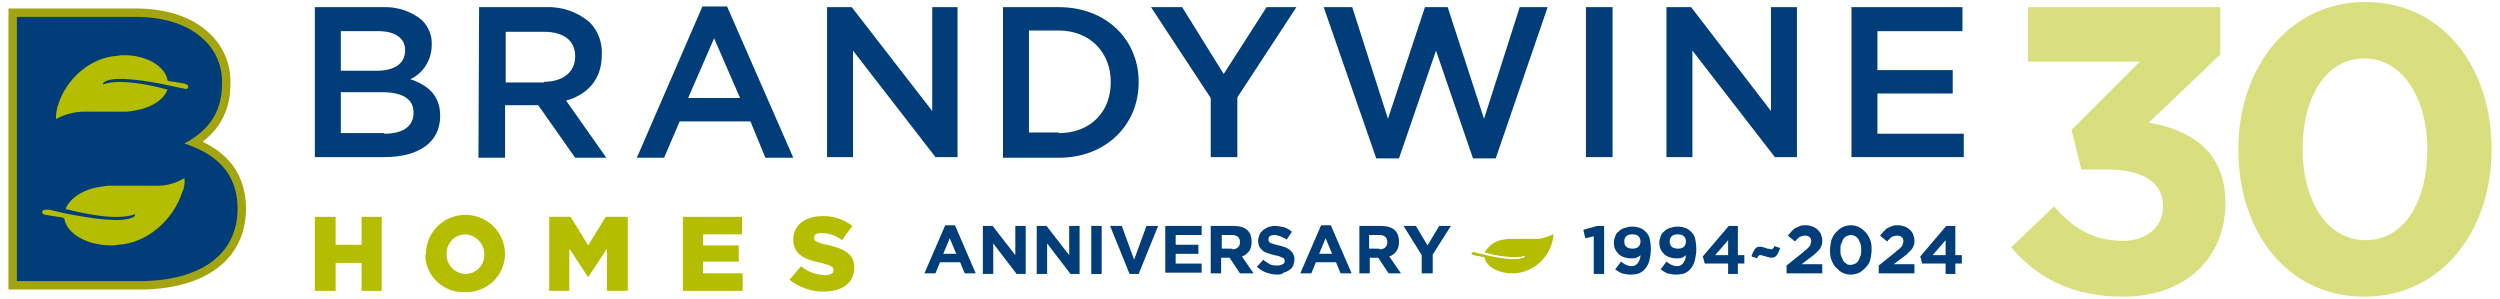 <?xml version="1.0" encoding="UTF-8"?>
<!-- Generator: Adobe Illustrator 28.1.0, SVG Export Plug-In . SVG Version: 6.00 Build 0)  -->
<svg xmlns="http://www.w3.org/2000/svg" xmlns:xlink="http://www.w3.org/1999/xlink" version="1.1" id="Layer_1" x="0px" y="0px" viewBox="0 0 385.1 46" style="enable-background:new 0 0 385.1 46;" xml:space="preserve">
<style type="text/css">
	.st0{opacity:0.5;}
	.st1{fill:#B4BD00;}
	.st2{fill:none;stroke:#A3A510;stroke-width:2.596;}
	.st3{fill:#003D79;}
</style>
<g class="st0">
	<path class="st1" d="M309.8,38.1l6.6-6.3c3,3.4,6.1,5.3,10.6,5.3c3.6,0,6.2-2.1,6.2-5.3v-0.1c0-3.6-3.2-5.6-8.6-5.6h-4l-1.5-6.1   l10.5-10.5h-17.2V1.1h29.6v7.3L331,18.9c6,1,11.8,4.1,11.8,12.3v0.1c0,8.3-6,14.4-15.8,14.4C319,45.7,313.6,42.6,309.8,38.1z"></path>
	<path class="st1" d="M344.8,23.1V23c0-12.7,7.9-22.7,19.6-22.7s19.4,9.9,19.4,22.6V23c0,12.7-7.8,22.7-19.6,22.7   S344.8,35.8,344.8,23.1z M373.9,23.1V23c0-8-3.9-14-9.7-14s-9.5,5.8-9.5,13.9V23c0,8,3.8,14,9.7,14S373.9,31.1,373.9,23.1z"></path>
</g>
<path class="st1" d="M28.4,22.1c3-1.6,5.8-4.2,5.8-9.1v-0.1c0.1-2.5-0.9-5-2.7-6.7c-2.3-2.3-6-3.6-10.6-3.6H2.6v40.7h18.9  c9.1,0,15.1-3.9,15.1-11.2V32C36.5,26.5,33.2,23.7,28.4,22.1L28.4,22.1z"></path>
<path class="st2" d="M28.4,22.1c3-1.6,5.8-4.2,5.8-9.1v-0.1c0.1-2.5-0.9-5-2.7-6.7c-2.3-2.3-6-3.6-10.6-3.6H2.6v40.7h18.9  c9.1,0,15.1-3.9,15.1-11.2V32C36.5,26.5,33.2,23.7,28.4,22.1L28.4,22.1z"></path>
<path class="st3" d="M28.4,22.1c3-1.6,5.8-4.2,5.8-9.1v-0.1c0.1-2.5-0.9-5-2.7-6.7c-2.3-2.3-6-3.6-10.6-3.6H2.6v40.7h18.9  c9.1,0,15.1-3.9,15.1-11.2V32C36.5,26.5,33.2,23.7,28.4,22.1L28.4,22.1z"></path>
<path class="st1" d="M28.3,27.5c-1.4,0.8-2.9,1.2-4.5,1.1H17c-0.6,0-1.2,0.1-1.7,0.2c-2.6,0.4-4.6,1.8-5.2,3.4  c3.2,0.8,8,1.8,10.7,0.8c0,0.1,0,0.3-0.2,0.4c-1.8,1.1-7.4,0.1-10.9-0.6l0,0c-0.9-0.2-1.6-0.4-2.1-0.5l0,0L7,32.3  c-0.3,0-0.4,0.1-0.5,0.3s0.2,0.5,0.6,0.5l0,0c0,0,1.1,0.2,2.5,0.4c0.3,0.1,0.3,0.2,0.3,0.2l0,0c0.4,2.3,3.5,4.1,7.2,4.1  c0.4,0,0.7,0,1.1-0.1c4.3-0.2,8.5-3.7,9.9-8.2C28.4,29.1,28.6,27.3,28.3,27.5z"></path>
<path class="st1" d="M8.7,18.3c1.3-0.7,2.8-1.1,4.3-1.1h6.3c0.5,0,1.1-0.1,1.6-0.2c2.4-0.4,4.3-1.6,4.9-3.2  c-2.9-0.8-7.5-1.7-9.9-0.8c-0.1-0.1,0-0.2,0.2-0.4c1.6-1,6.9-0.1,10.1,0.6l0,0c0.8,0.2,1.5,0.3,1.9,0.4l0,0c0.2,0,0.3,0.1,0.5,0.1  c0.2,0,0.4-0.1,0.4-0.3s-0.1-0.4-0.5-0.5l0,0c0,0-1-0.2-2.4-0.4c-0.3,0-0.3-0.2-0.3-0.2l0,0c-0.4-2.1-3.2-3.8-6.7-3.8  c-0.4,0-0.7,0-1,0.1c-4,0.2-7.9,3.4-9.2,7.7C8.7,16.8,8.5,18.5,8.7,18.3L8.7,18.3z"></path>
<polygon class="st1" points="48.5,33.4 51.7,33.4 51.7,37.7 55.7,37.7 55.7,33.4 58.8,33.4 58.8,44.8 55.7,44.8 55.7,40.5   51.7,40.5 51.7,44.8 48.5,44.8 48.5,33.4 "></polygon>
<path class="st1" d="M74.6,39.2L74.6,39.2c0-1.7-1.3-3-2.9-3.1c-1.6,0-2.9,1.3-2.9,2.9c0,0,0,0,0,0.1l0,0c-0.1,1.6,1.2,3,2.8,3.1  c0,0,0.1,0,0.1,0c1.6,0,2.9-1.3,2.9-2.9C74.6,39.2,74.6,39.2,74.6,39.2z M65.6,39.2L65.6,39.2c0-3.4,2.7-6.1,6.1-6.1  c3.4,0,6.1,2.7,6.1,6.1l0,0c-0.1,3.3-2.8,5.9-6.2,5.8c0,0,0,0,0,0c-3.3,0.1-6-2.4-6.1-5.7C65.6,39.2,65.6,39.2,65.6,39.2L65.6,39.2z  "></path>
<polygon class="st1" points="84.6,33.4 87.9,33.4 90.6,37.8 93.3,33.4 96.7,33.4 96.7,44.8 93.5,44.8 93.5,38.3 90.6,42.7   90.6,42.7 87.7,38.3 87.7,44.8 84.6,44.8 84.6,33.4 "></polygon>
<polygon class="st1" points="105.2,33.4 114.3,33.4 114.3,36.1 108.3,36.1 108.3,37.8 113.8,37.8 113.8,40.3 108.3,40.3 108.3,42.1   114.4,42.1 114.4,44.8 105.2,44.8 105.2,33.4 "></polygon>
<path class="st1" d="M121.6,43.1l1.8-2.1c1,0.9,2.3,1.3,3.7,1.4c0.8,0,1.3-0.3,1.3-0.8l0,0c0-0.5-0.4-0.7-1.9-1.1  c-2.4-0.5-4.3-1.2-4.3-3.6l0,0c0-2.1,1.7-3.6,4.4-3.6c1.7-0.1,3.4,0.5,4.7,1.5l-1.6,2.2c-0.9-0.7-2-1.1-3.2-1.1  c-0.8,0-1.1,0.3-1.1,0.7l0,0c0,0.5,0.4,0.8,2,1.1c2.6,0.6,4.2,1.4,4.2,3.5l0,0c0,2.3-1.8,3.7-4.6,3.7  C125.1,45,123.2,44.3,121.6,43.1L121.6,43.1z"></path>
<path class="st3" d="M59.2,20.6c2.8,0,4.5-1.1,4.5-3.2v-0.1c0-1.9-1.5-3.1-4.8-3.1h-6.4v6.3H59.2z M58,10.9c2.6,0,4.4-1,4.4-3.1V7.7  c0-1.8-1.5-2.9-4.1-2.9h-5.8v6.1H58z M48.5,1.1h10.4c2.2-0.1,4.4,0.6,6.1,2c1,1,1.6,2.4,1.5,3.8v0.1c0,2.2-1.3,4.3-3.3,5.2  c2.7,0.9,4.6,2.5,4.6,5.6v0.1c0,4.1-3.4,6.3-8.6,6.3H48.5V1.1z"></path>
<path class="st3" d="M83.8,12.6c2.9,0,4.8-1.5,4.8-3.9V8.7c0-2.5-1.8-3.8-4.8-3.8h-5.9v7.8H83.8z M73.8,1.1h10.3  c2.4-0.1,4.8,0.7,6.7,2.3c1.3,1.3,2,3.1,1.9,5v0.1c0,3.8-2.3,6.1-5.5,7l6.2,8.8h-4.8l-5.7-8.1h-5.1v8.1h-4.1L73.8,1.1L73.8,1.1z"></path>
<path class="st3" d="M114,15.1l-4-9.2l-4,9.2H114z M108.2,1h3.8l10.2,23.3h-4.3l-2.3-5.6h-10.9l-2.4,5.6h-4.2L108.2,1z"></path>
<polygon class="st3" points="127.4,1.1 131.2,1.1 143.6,17.1 143.6,1.1 147.5,1.1 147.5,24.2 144.1,24.2 131.4,7.8 131.4,24.2   127.4,24.2 127.4,1.1 "></polygon>
<path class="st3" d="M163.1,20.5c4.9,0,8-3.3,8-7.8v-0.1c0-4.5-3.2-7.9-8-7.9h-4.6v15.7H163.1z M154.5,1.1h8.6  c7.3,0,12.3,5,12.3,11.5v0.1c0,6.5-5,11.6-12.3,11.6h-8.6V1.1z"></path>
<polygon class="st3" points="186.5,15.1 177.3,1.1 182.1,1.1 188.5,11.4 195.1,1.1 199.7,1.1 190.6,15 190.6,24.2 186.5,24.2   186.5,15.1 "></polygon>
<polygon class="st3" points="203.9,1.1 208.3,1.1 213.8,18.3 219.5,1.1 223,1.1 228.6,18.3 234.1,1.1 238.4,1.1 230.4,24.4   226.9,24.4 221.2,7.8 215.5,24.4 212,24.4 203.9,1.1 "></polygon>
<polygon class="st3" points="244.3,1.1 248.4,1.1 248.4,24.2 244.3,24.2 244.3,1.1 "></polygon>
<polygon class="st3" points="256.7,1.1 260.5,1.1 272.8,17.1 272.8,1.1 276.8,1.1 276.8,24.2 273.4,24.2 260.7,7.8 260.7,24.2   256.7,24.2 256.7,1.1 "></polygon>
<polygon class="st3" points="285.2,1.1 302.3,1.1 302.3,4.8 289.2,4.8 289.2,10.8 300.8,10.8 300.8,14.4 289.2,14.4 289.2,20.6   302.5,20.6 302.5,24.2 285.2,24.2 285.2,1.1 "></polygon>
<path class="st1" d="M239.2,36.1c-0.8,0.4-1.7,0.7-2.6,0.7h-3.9c-0.3,0-0.7,0-1,0.1c-1.3,0.1-2.4,0.9-3,2c1.8,0.5,4.7,1,6.2,0.5  c0,0.1,0,0.2-0.1,0.2c-1,0.7-4.3,0.1-6.3-0.4l0,0c-0.5-0.1-0.9-0.2-1.2-0.3l0,0l-0.3-0.1c-0.1,0-0.2,0.1-0.3,0.2s0.1,0.3,0.3,0.3  l0,0c0,0,0.6,0.1,1.5,0.3c0.2,0,0.2,0.1,0.2,0.1l0,0c0.2,1.3,2,2.4,4.2,2.4c0.2,0,0.4,0,0.6,0c2.7-0.3,4.9-2.2,5.6-4.8  C239.2,37,239.4,36,239.2,36.1L239.2,36.1z"></path>
<g>
	<path class="st3" d="M145.6,34.7h1.5l3.2,7.4h-1.7l-0.7-1.7h-3.1l-0.7,1.7h-1.7L145.6,34.7z M147.3,39.1l-1-2.4l-1,2.4H147.3z"></path>
	<path class="st3" d="M151.4,34.8h1.5l3.5,4.5v-4.5h1.6v7.4h-1.4l-3.6-4.7v4.7h-1.6V34.8z"></path>
	<path class="st3" d="M159.7,34.8h1.5l3.5,4.5v-4.5h1.6v7.4h-1.4l-3.6-4.7v4.7h-1.6V34.8z"></path>
	<path class="st3" d="M168.1,34.8h1.6v7.4h-1.6V34.8z"></path>
	<path class="st3" d="M171,34.8h1.8l1.9,5.2l1.9-5.2h1.8l-3,7.4h-1.4L171,34.8z"></path>
	<path class="st3" d="M179.5,34.8h5.6v1.4h-4v1.5h3.5v1.4h-3.5v1.5h4v1.4h-5.6V34.8z"></path>
	<path class="st3" d="M186.6,34.8h3.4c0.9,0,1.7,0.2,2.2,0.7c0.4,0.4,0.6,1,0.6,1.7v0c0,0.6-0.1,1.1-0.4,1.5   c-0.3,0.4-0.7,0.7-1.1,0.8l1.8,2.6H191l-1.6-2.4h0h-1.3v2.4h-1.6V34.8z M189.8,38.4c0.4,0,0.7-0.1,0.9-0.3c0.2-0.2,0.3-0.4,0.3-0.8   v0c0-0.4-0.1-0.6-0.3-0.8s-0.5-0.3-0.9-0.3h-1.6v2.1H189.8z"></path>
	<path class="st3" d="M196.8,42.3c-0.6,0-1.1-0.1-1.7-0.3s-1-0.5-1.5-0.9l1-1.1c0.3,0.3,0.7,0.5,1,0.7c0.4,0.2,0.7,0.2,1.2,0.2   c0.3,0,0.6-0.1,0.8-0.2s0.3-0.3,0.3-0.5v0c0-0.1,0-0.2-0.1-0.3c0-0.1-0.1-0.2-0.2-0.2s-0.3-0.1-0.5-0.2s-0.4-0.1-0.8-0.2   c-0.4-0.1-0.7-0.2-1-0.3c-0.3-0.1-0.6-0.2-0.8-0.4s-0.4-0.4-0.5-0.6s-0.2-0.6-0.2-0.9v0c0-0.3,0.1-0.6,0.2-0.9   c0.1-0.3,0.3-0.5,0.5-0.7c0.2-0.2,0.5-0.3,0.8-0.5c0.3-0.1,0.7-0.2,1-0.2c0.5,0,1,0.1,1.5,0.2c0.5,0.2,0.9,0.4,1.2,0.7l-0.8,1.2   c-0.3-0.2-0.7-0.4-1-0.5c-0.3-0.1-0.6-0.2-0.9-0.2s-0.6,0.1-0.7,0.2c-0.2,0.1-0.2,0.3-0.2,0.5v0c0,0.1,0,0.2,0.1,0.3   c0,0.1,0.1,0.2,0.2,0.2c0.1,0.1,0.3,0.1,0.5,0.2c0.2,0.1,0.5,0.1,0.8,0.2c0.4,0.1,0.7,0.2,1,0.3c0.3,0.1,0.5,0.3,0.7,0.4   c0.2,0.2,0.4,0.4,0.5,0.6c0.1,0.2,0.2,0.5,0.2,0.8v0c0,0.4-0.1,0.7-0.2,1s-0.3,0.5-0.6,0.7s-0.5,0.3-0.9,0.4   C197.6,42.2,197.2,42.3,196.8,42.3z"></path>
	<path class="st3" d="M203.5,34.7h1.5l3.2,7.4h-1.7l-0.7-1.7h-3.1l-0.7,1.7h-1.7L203.5,34.7z M205.2,39.1l-1-2.4l-1,2.4H205.2z"></path>
	<path class="st3" d="M209.3,34.8h3.4c0.9,0,1.7,0.2,2.2,0.7c0.4,0.4,0.6,1,0.6,1.7v0c0,0.6-0.1,1.1-0.4,1.5   c-0.3,0.4-0.7,0.7-1.1,0.8l1.8,2.6h-1.9l-1.6-2.4h0h-1.3v2.4h-1.6V34.8z M212.5,38.4c0.4,0,0.7-0.1,0.9-0.3   c0.2-0.2,0.3-0.4,0.3-0.8v0c0-0.4-0.1-0.6-0.3-0.8c-0.2-0.2-0.5-0.3-0.9-0.3h-1.6v2.1H212.5z"></path>
	<path class="st3" d="M219,39.3l-2.8-4.5h1.9l1.8,3l1.8-3h1.8l-2.8,4.4v2.9H219V39.3z"></path>
</g>
<g>
	<path class="st3" d="M245.5,36.4l-1.3,0.3l-0.3-1.3l2.1-0.6h1.1v7.4h-1.6V36.4z"></path>
	<path class="st3" d="M251.2,42.3c-0.5,0-1-0.1-1.4-0.2c-0.4-0.2-0.7-0.4-1-0.6l0.9-1.2c0.3,0.2,0.5,0.4,0.8,0.5   c0.2,0.1,0.5,0.2,0.8,0.2c0.5,0,0.8-0.2,1-0.5c0.2-0.3,0.4-0.7,0.4-1.2c-0.2,0.2-0.4,0.3-0.6,0.4c-0.2,0.1-0.5,0.1-0.9,0.1   c-0.4,0-0.8-0.1-1.1-0.2c-0.3-0.1-0.6-0.3-0.8-0.5c-0.2-0.2-0.4-0.5-0.5-0.7s-0.2-0.6-0.2-1v0c0-0.4,0.1-0.7,0.2-1   c0.1-0.3,0.3-0.6,0.6-0.8c0.2-0.2,0.5-0.4,0.9-0.5c0.3-0.1,0.7-0.2,1.1-0.2c0.5,0,0.9,0.1,1.2,0.2c0.3,0.1,0.6,0.3,0.9,0.6   c0.3,0.3,0.5,0.6,0.6,1s0.2,1,0.2,1.7v0c0,0.6-0.1,1.1-0.2,1.6c-0.1,0.5-0.3,0.9-0.6,1.3c-0.3,0.4-0.6,0.6-1,0.8   C252.2,42.2,251.8,42.3,251.2,42.3z M251.5,38.3c0.4,0,0.7-0.1,0.9-0.3c0.2-0.2,0.3-0.5,0.3-0.8v0c0-0.3-0.1-0.6-0.3-0.8   c-0.2-0.2-0.5-0.3-1-0.3c-0.4,0-0.7,0.1-0.9,0.3s-0.3,0.5-0.3,0.8v0c0,0.3,0.1,0.6,0.3,0.8S251.1,38.3,251.5,38.3z"></path>
	<path class="st3" d="M258.2,42.3c-0.5,0-1-0.1-1.4-0.2c-0.4-0.2-0.7-0.4-1-0.6l0.9-1.2c0.3,0.2,0.5,0.4,0.8,0.5   c0.2,0.1,0.5,0.2,0.8,0.2c0.5,0,0.8-0.2,1-0.5c0.2-0.3,0.4-0.7,0.4-1.2c-0.2,0.2-0.4,0.3-0.6,0.4c-0.2,0.1-0.5,0.1-0.9,0.1   c-0.4,0-0.8-0.1-1.1-0.2c-0.3-0.1-0.6-0.3-0.8-0.5c-0.2-0.2-0.4-0.5-0.5-0.7s-0.2-0.6-0.2-1v0c0-0.4,0.1-0.7,0.2-1   c0.1-0.3,0.3-0.6,0.6-0.8c0.2-0.2,0.5-0.4,0.9-0.5c0.3-0.1,0.7-0.2,1.1-0.2c0.5,0,0.9,0.1,1.2,0.2c0.3,0.1,0.6,0.3,0.9,0.6   c0.3,0.3,0.5,0.6,0.6,1s0.2,1,0.2,1.7v0c0,0.6-0.1,1.1-0.2,1.6c-0.1,0.5-0.3,0.9-0.6,1.3c-0.3,0.4-0.6,0.6-1,0.8   C259.2,42.2,258.7,42.3,258.2,42.3z M258.5,38.3c0.4,0,0.7-0.1,0.9-0.3c0.2-0.2,0.3-0.5,0.3-0.8v0c0-0.3-0.1-0.6-0.3-0.8   c-0.2-0.2-0.5-0.3-1-0.3c-0.4,0-0.7,0.1-0.9,0.3s-0.3,0.5-0.3,0.8v0c0,0.3,0.1,0.6,0.3,0.8S258.1,38.3,258.5,38.3z"></path>
	<path class="st3" d="M266.2,40.6h-3.6l-0.3-1.1l4-4.7h1.4v4.5h1v1.3h-1v1.6h-1.5V40.6z M266.2,39.3V37l-2,2.3H266.2z"></path>
	<path class="st3" d="M269.8,39.5c0.1-0.4,0.3-0.8,0.5-1.1s0.5-0.4,0.8-0.4c0.2,0,0.3,0,0.5,0.1c0.2,0,0.3,0.1,0.4,0.1   c0.1,0.1,0.3,0.1,0.4,0.1s0.2,0.1,0.3,0.1c0.2,0,0.3,0,0.4-0.1c0.1-0.1,0.2-0.2,0.2-0.4l0.9,0.3c-0.1,0.4-0.3,0.8-0.5,1.1   s-0.5,0.4-0.8,0.4c-0.2,0-0.3,0-0.5-0.1c-0.2,0-0.3-0.1-0.4-0.1s-0.3-0.1-0.4-0.1s-0.2-0.1-0.3-0.1c-0.2,0-0.3,0-0.4,0.1   s-0.2,0.2-0.2,0.4L269.8,39.5z"></path>
	<path class="st3" d="M275.2,40.9l2.5-2c0.2-0.2,0.4-0.4,0.6-0.5c0.2-0.2,0.3-0.3,0.4-0.4c0.1-0.1,0.2-0.3,0.2-0.4s0.1-0.3,0.1-0.4   c0-0.3-0.1-0.6-0.3-0.7c-0.2-0.2-0.4-0.2-0.7-0.2c-0.3,0-0.5,0.1-0.8,0.2c-0.2,0.2-0.5,0.4-0.7,0.7l-1.1-0.9   c0.2-0.2,0.4-0.5,0.6-0.7c0.2-0.2,0.4-0.4,0.6-0.5c0.2-0.1,0.5-0.2,0.7-0.3s0.6-0.1,0.9-0.1c0.4,0,0.7,0.1,1,0.2   c0.3,0.1,0.6,0.3,0.8,0.5c0.2,0.2,0.4,0.4,0.5,0.7s0.2,0.6,0.2,0.9v0c0,0.3,0,0.6-0.1,0.8c-0.1,0.2-0.2,0.5-0.4,0.7   c-0.2,0.2-0.4,0.4-0.6,0.6c-0.2,0.2-0.5,0.4-0.9,0.7l-1.2,0.9h3.2v1.4h-5.5V40.9z"></path>
	<path class="st3" d="M285.1,42.3c-0.5,0-0.9-0.1-1.3-0.3c-0.4-0.2-0.7-0.5-1-0.8c-0.3-0.3-0.5-0.7-0.7-1.2s-0.2-1-0.2-1.5v0   c0-0.5,0.1-1,0.2-1.5c0.2-0.5,0.4-0.9,0.7-1.2c0.3-0.3,0.6-0.6,1-0.8c0.4-0.2,0.9-0.3,1.3-0.3c0.5,0,0.9,0.1,1.3,0.3s0.7,0.5,1,0.8   c0.3,0.3,0.5,0.7,0.7,1.2c0.2,0.5,0.2,1,0.2,1.5v0c0,0.5-0.1,1-0.2,1.5s-0.4,0.9-0.7,1.2c-0.3,0.3-0.6,0.6-1,0.8   C286,42.2,285.5,42.3,285.1,42.3z M285.1,40.8c0.2,0,0.5-0.1,0.7-0.2c0.2-0.1,0.4-0.3,0.5-0.5c0.1-0.2,0.2-0.5,0.3-0.7   c0.1-0.3,0.1-0.6,0.1-0.9v0c0-0.3,0-0.6-0.1-0.9c-0.1-0.3-0.2-0.5-0.3-0.7c-0.1-0.2-0.3-0.4-0.5-0.5c-0.2-0.1-0.4-0.2-0.7-0.2   c-0.2,0-0.5,0.1-0.7,0.2s-0.4,0.3-0.5,0.5c-0.1,0.2-0.2,0.5-0.3,0.7s-0.1,0.6-0.1,0.9v0c0,0.3,0,0.7,0.1,0.9s0.2,0.5,0.3,0.7   c0.1,0.2,0.3,0.4,0.5,0.5C284.6,40.8,284.8,40.8,285.1,40.8z"></path>
	<path class="st3" d="M289.4,40.9l2.5-2c0.2-0.2,0.4-0.4,0.6-0.5c0.2-0.2,0.3-0.3,0.4-0.4s0.2-0.3,0.2-0.4c0-0.1,0.1-0.3,0.1-0.4   c0-0.3-0.1-0.6-0.3-0.7c-0.2-0.2-0.4-0.2-0.7-0.2c-0.3,0-0.5,0.1-0.8,0.2c-0.2,0.2-0.5,0.4-0.7,0.7l-1.1-0.9   c0.2-0.2,0.4-0.5,0.6-0.7c0.2-0.2,0.4-0.4,0.6-0.5c0.2-0.1,0.5-0.2,0.7-0.3c0.3-0.1,0.6-0.1,0.9-0.1c0.4,0,0.7,0.1,1,0.2   c0.3,0.1,0.6,0.3,0.8,0.5c0.2,0.2,0.4,0.4,0.5,0.7s0.2,0.6,0.2,0.9v0c0,0.3,0,0.6-0.1,0.8c-0.1,0.2-0.2,0.5-0.4,0.7   c-0.2,0.2-0.4,0.4-0.6,0.6c-0.2,0.2-0.5,0.4-0.9,0.7l-1.2,0.9h3.2v1.4h-5.5V40.9z"></path>
	<path class="st3" d="M299.7,40.6h-3.6l-0.3-1.1l4-4.7h1.4v4.5h1v1.3h-1v1.6h-1.5V40.6z M299.7,39.3V37l-2,2.3H299.7z"></path>
</g>
</svg>
